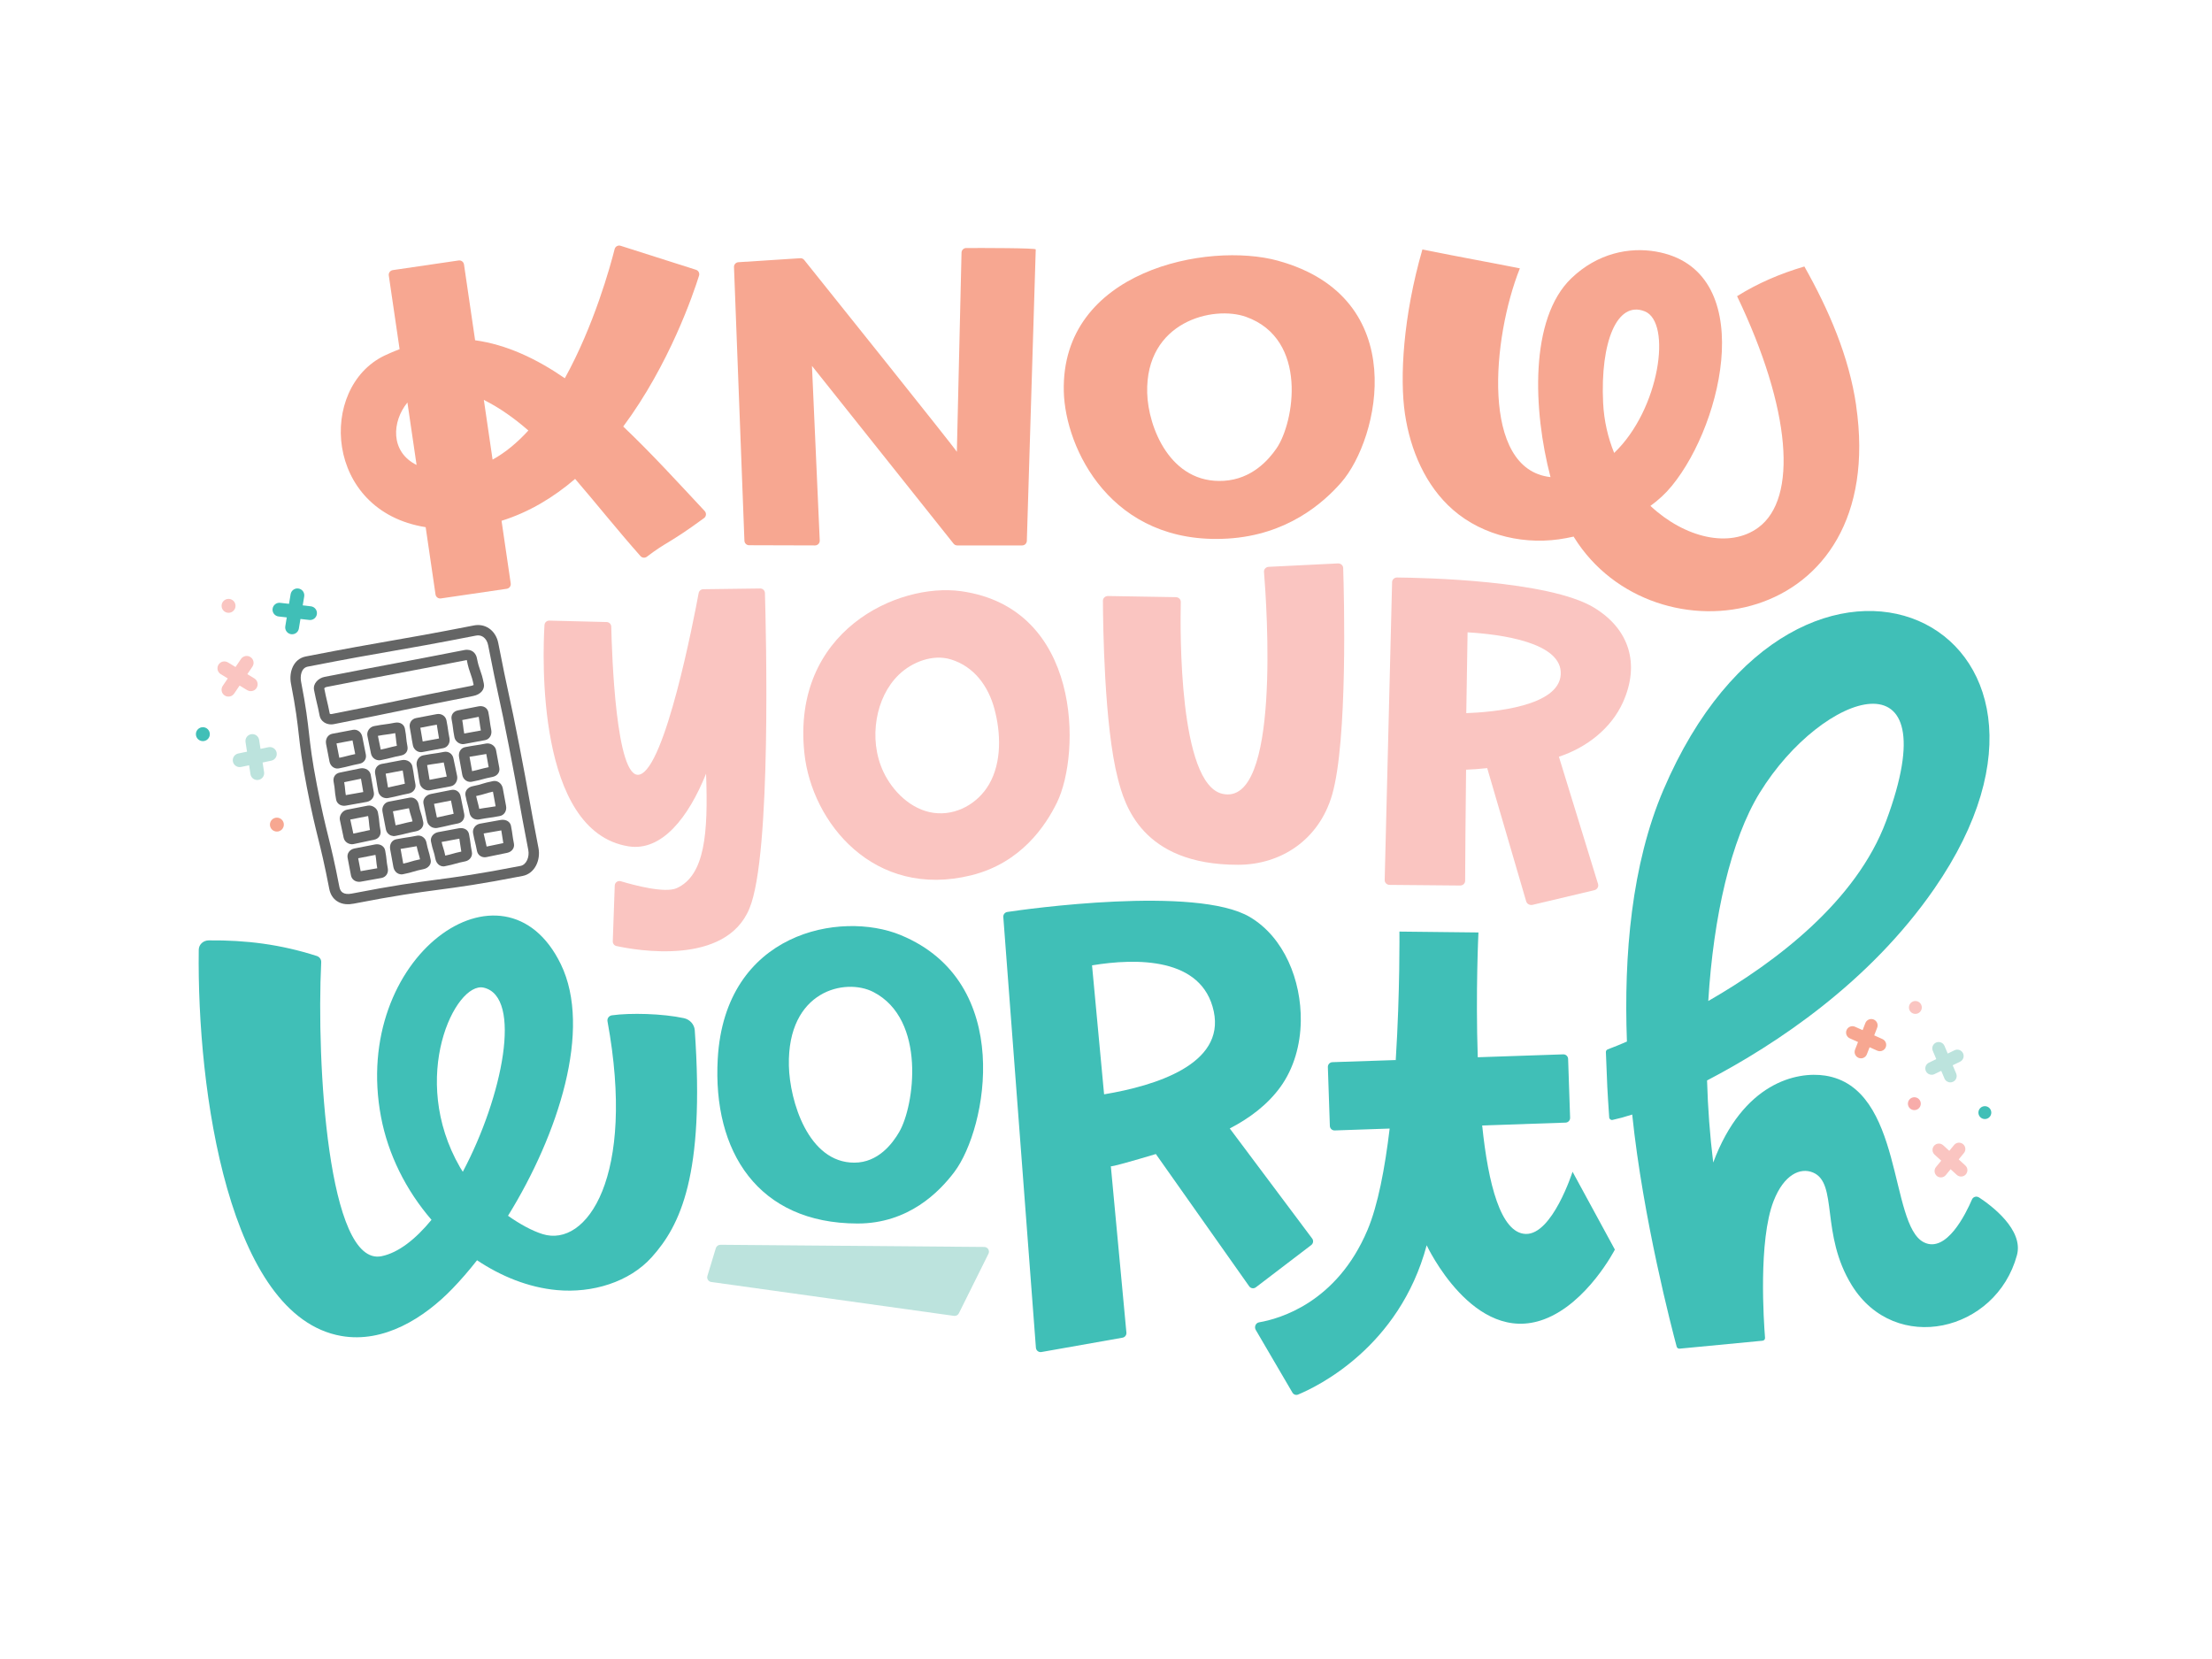 <?xml version="1.0" encoding="UTF-8"?> <svg xmlns="http://www.w3.org/2000/svg" id="Layer_1" viewBox="0 0 800 600"><defs><style>.cls-1{fill:#f7a791;}.cls-2{fill:#f8acaa;}.cls-3{fill:#fac5c1;}.cls-4{fill:#bce3dd;}.cls-5{fill:#40bfb7;}.cls-6{fill:#646565;}</style></defs><path class="cls-1" d="M671.31,146.66c-2.6-17.8-9.91-34.6-18.73-50.28-9.05,2.67-17.03,6.16-24.34,10.74,19.55,40.83,22.01,73.13,7.69,83.67-10.38,7.65-26.65,3.73-39.03-7.83,2.85-2.06,5.46-4.44,7.73-7.22,19.04-23.22,31.16-78.43-5.81-84.77-9.55-1.64-21.04,.56-30.53,9.68-15.19,14.59-13.85,47.76-7.53,71.9-25.4-2.8-21.09-50.44-11.08-75.5-10.36-2.07-20.82-3.91-35.25-6.83-6.97,24.12-8.25,46.39-6.31,59.47s7.44,26.04,17.41,34.72c10.97,9.55,26.62,12.97,40.9,10.21,.9-.17,1.8-.36,2.7-.55,.06,.1,.12,.21,.18,.31,28.78,46.21,113.87,33.69,101.98-47.72Zm-76.46-34.06c9.9,3.96,5.43,35.48-11.07,51.21-2.23-5.5-3.67-11.57-3.99-18.13-1.05-21.86,5-37.1,15.05-33.08Z"></path><path class="cls-1" d="M254.87,184.83c-9.57-10.24-19.34-20.97-29.47-30.57,16.68-22.45,25.36-47.99,27.42-54.57,.28-.89-.22-1.84-1.11-2.12l-27.26-8.68c-.93-.3-1.92,.25-2.16,1.2-1.56,6.17-7.42,27.54-18.01,46.71-10.33-7.11-21.1-12.17-32.45-13.74l-4.02-27.42c-.14-.93-1-1.57-1.93-1.44l-23.83,3.49c-.93,.14-1.57,1-1.44,1.93l3.91,26.66c-1.81,.68-3.63,1.45-5.47,2.33-24.04,11.54-21.86,56.22,14.9,62.05l3.56,24.33c.14,.93,1,1.57,1.93,1.44l23.83-3.49c.93-.14,1.57-1,1.44-1.93l-3.32-22.66c10-3.12,18.85-8.5,26.61-15.15,7.45,8.63,15.03,18.2,23.64,27.92,.59,.67,1.61,.76,2.32,.22,7.36-5.62,7.91-4.61,20.66-13.96,.82-.6,.94-1.79,.25-2.53Zm-107.52-39.26l3.31,22.59c-9.6-4.78-8.93-15.72-3.31-22.59Zm30.8,20.65l-3.16-21.59c5.77,2.9,11.05,6.66,16.1,11.07-3.93,4.3-8.23,7.93-12.93,10.52Z"></path><path class="cls-1" d="M462.23,94.3c-25.4-6.99-78.58,3.47-77.49,47.31,.51,20.54,17.13,55.64,59.2,53.18,21.62-1.27,34.73-12.98,41.12-20.28,13.82-15.8,25.61-66.87-22.83-80.2Zm-.53,67.82c-2.93,4.28-8.97,11.13-19.02,11.77-19.55,1.23-27.45-19.6-27.78-31.73-.72-25.91,23.96-31.81,35.8-27.55,22.59,8.13,17.35,38.25,11,47.51Z"></path><path class="cls-5" d="M325.74,338.18c-21.68-8.94-63.57-1.14-66.16,44.77-1.89,33.56,14.59,59.48,50.5,59.55,18.46,.04,29.65-11.43,35.11-18.69,11.8-15.71,21.89-68.57-19.44-85.62Zm-.49,71.16c-2.51,4.31-7.66,11.12-16.24,11.15-16.69,.06-23.41-22.3-23.7-35.06-.6-27.24,20.46-31.88,30.57-26.65,19.27,9.96,14.79,41.24,9.36,50.56Z"></path><path class="cls-1" d="M374.59,90.19l-3.22,105.42c-.03,.92-.78,1.65-1.7,1.65h-23.47c-.52,0-1.01-.24-1.33-.64l-51.21-64.29,2.81,63.15c.04,.97-.73,1.78-1.7,1.78l-23.85-.07c-.91,0-1.66-.72-1.69-1.64l-3.77-98.96c-.04-.92,.67-1.7,1.59-1.76l22.37-1.44c.55-.04,1.09,.2,1.43,.63,5.78,7.21,55.22,68.92,55.21,69.39,0,0,1.44-61.15,1.69-72.05,.02-.92,.77-1.65,1.69-1.66,5.85-.02,25.19-.03,25.16,.5Z"></path><path class="cls-3" d="M274.94,212.83l-20.61,.27c-.81,.01-1.5,.59-1.65,1.38-1.73,9.33-12.1,63.39-21.42,65.67-8.53,2.08-9.98-44.21-10.19-53.52-.02-.91-.75-1.63-1.66-1.66l-20.75-.52c-.91-.02-1.68,.68-1.74,1.59-.66,11.06-3.02,74.65,30.33,80.04,12.13,1.96,21.75-10.48,28.11-26.26,.8,21.49-.42,36.74-10.59,41.38-4.29,1.95-15.55-1.08-20.25-2.49-1.07-.32-2.15,.45-2.19,1.57l-.71,20.15c-.03,.82,.53,1.55,1.34,1.72,7.11,1.54,39.52,7.3,48.08-13.59,8.08-19.29,5.98-101.35,5.61-114.09-.03-.93-.79-1.65-1.72-1.64Z"></path><path class="cls-3" d="M347.57,213.81c-22.87-3.18-61.36,14.4-56.65,58.62,2.67,25.1,25.16,52.84,60.36,44.13,18.09-4.48,26.96-18.09,30.98-26.3,8.7-17.78,8.93-70.38-34.69-76.45Zm10.12,69.87c-3.99,6.88-11.85,11.42-20.03,10.3-8.18-1.12-14.89-7.85-18.18-14.87-2.78-5.93-3.5-12.72-2.39-19.18,1.01-5.92,3.62-11.72,8.03-15.96,4.72-4.53,12.2-7.48,18.73-5.5,8.48,2.57,13.57,9.73,15.76,17.78,2.36,8.66,2.77,19.37-1.92,27.44Z"></path><path class="cls-3" d="M400.74,215.56c-1.02-.02-1.86,.75-1.85,1.7,.03,8.4,.45,45.28,5.41,64.39,2.36,9.1,8.44,31.13,43.44,31.11,15.48,0,29.29-8.98,34.03-25.29,5.69-19.57,4.34-71.87,4.01-82.06-.03-.95-.89-1.69-1.91-1.64l-25.01,1.23c-1.02,.05-1.8,.87-1.72,1.82,1,12.23,6.09,85.1-15.05,80.27-15.77-3.6-15.28-58.92-15.04-69.39,.02-.94-.78-1.72-1.79-1.73l-24.51-.41Z"></path><g><path class="cls-5" d="M105.43,229.39c-.07,0-.14-.01-.2-.03-1.36-.23-2.27-1.51-2.05-2.86l1.93-11.6c.22-1.36,1.5-2.27,2.86-2.05,1.36,.22,2.27,1.51,2.05,2.86l-1.93,11.6c-.21,1.29-1.38,2.18-2.66,2.07Z"></path><path class="cls-5" d="M111.94,224.22s-.05,0-.07,0l-11.1-1.26c-1.37-.16-2.35-1.39-2.19-2.75,.16-1.37,1.4-2.35,2.75-2.19l11.09,1.26c1.37,.15,2.35,1.39,2.19,2.75-.15,1.34-1.34,2.31-2.68,2.2Z"></path></g><g><path class="cls-3" d="M82.41,251.93c-.41-.03-.82-.17-1.19-.42-1.14-.77-1.43-2.32-.66-3.46l6.6-9.73c.77-1.14,2.32-1.43,3.46-.66,1.14,.77,1.43,2.32,.66,3.46l-6.6,9.73c-.52,.77-1.4,1.16-2.27,1.08Z"></path><path class="cls-3" d="M90.49,249.96c-.37-.03-.74-.15-1.08-.35l-9.56-5.78c-1.18-.71-1.55-2.24-.84-3.42,.71-1.18,2.24-1.55,3.42-.84l9.55,5.78c1.18,.71,1.55,2.24,.84,3.42-.51,.84-1.43,1.27-2.34,1.19Z"></path></g><g><path class="cls-4" d="M92.84,282.09c-1.12-.09-2.07-.94-2.25-2.1l-1.79-11.62c-.21-1.36,.72-2.63,2.08-2.84,1.36-.21,2.63,.72,2.84,2.08l1.79,11.62c.21,1.36-.72,2.63-2.08,2.84-.2,.03-.4,.04-.59,.02Z"></path><path class="cls-4" d="M86.47,277.42c-1.07-.09-2-.87-2.23-1.97-.28-1.35,.58-2.66,1.93-2.94l10.93-2.27c1.34-.28,2.66,.58,2.94,1.93,.28,1.35-.58,2.66-1.93,2.94l-10.93,2.27c-.24,.05-.48,.06-.71,.04Z"></path></g><circle class="cls-3" cx="82.66" cy="219.11" r="2.52"></circle><circle class="cls-1" cx="100.14" cy="298.23" r="2.52"></circle><circle class="cls-5" cx="73.37" cy="265.52" r="2.52"></circle><g><path class="cls-6" d="M125.15,327.01c-1.25-.1-2.37-.48-3.31-1.12-1.43-.96-2.38-2.48-2.75-4.4-1.79-9.22-2.94-13.86-4.05-18.35-1.12-4.53-2.29-9.22-4.09-18.54-1.81-9.34-2.35-14.16-2.88-18.83-.52-4.59-1.05-9.34-2.84-18.54-.79-4.09,.82-8.92,5.36-9.81,15.19-2.96,22.94-4.31,30.44-5.62,7.48-1.3,15.22-2.64,30.37-5.6,1.97-.38,3.85-.02,5.44,1.04,1.73,1.17,2.93,3.07,3.37,5.35,1.79,9.25,2.81,13.93,3.79,18.46,.99,4.55,2.01,9.25,3.81,18.54,1.8,9.28,2.65,14,3.47,18.58,.82,4.56,1.67,9.28,3.47,18.55,.81,4.15-1.17,9.19-5.78,10.09-15.23,2.97-23.06,4.02-30.63,5.02-7.52,1-15.29,2.04-30.41,4.99-.97,.19-1.9,.25-2.77,.18Zm48.05-97.2c-.35-.03-.71,0-1.09,.07-15.19,2.97-22.95,4.31-30.45,5.62-7.48,1.3-15.21,2.64-30.36,5.6-2.45,.48-2.79,3.51-2.41,5.44,1.81,9.34,2.35,14.16,2.88,18.83,.52,4.59,1.05,9.34,2.84,18.54,1.79,9.22,2.94,13.86,4.05,18.35,1.12,4.53,2.29,9.22,4.09,18.54,.18,.93,.57,1.61,1.17,2.01,.76,.51,1.9,.64,3.28,.37,15.23-2.97,23.06-4.02,30.63-5.02,7.52-1,15.29-2.04,30.41-4.99h0c2.23-.44,3.28-3.36,2.83-5.72-1.8-9.29-2.65-14.02-3.47-18.6-.82-4.56-1.67-9.28-3.46-18.53-1.79-9.25-2.81-13.93-3.79-18.46-.99-4.55-2.01-9.25-3.81-18.54-.25-1.28-.9-2.36-1.79-2.96-.47-.31-.98-.5-1.55-.54Z"></path><path class="cls-6" d="M119.35,261.97c-.78-.07-1.52-.32-2.15-.74-.84-.57-1.41-1.41-1.6-2.38-.44-2.29-.71-3.4-.99-4.57-.28-1.16-.56-2.35-1.03-4.73-.46-2.38,1.62-4.32,3.81-4.75,12.63-2.47,19.06-3.68,25.28-4.85,6.21-1.17,12.63-2.38,25.25-4.85,1.47-.29,2.46,.11,3.03,.5,.55,.37,1.27,1.1,1.53,2.46,.43,2.2,.79,3.23,1.18,4.33,.42,1.18,.85,2.4,1.33,4.87,.41,2.1-1.18,3.93-3.85,4.45-12.61,2.46-19,3.8-25.19,5.09-6.2,1.29-12.61,2.63-25.24,5.1-.46,.09-.92,.11-1.37,.08Zm-2.08-13.04c.43,2.23,.7,3.32,.97,4.48,.28,1.16,.56,2.35,1.03,4.73,.04,.04,.34,.17,.73,.09,12.61-2.46,19.01-3.8,25.2-5.09,6.2-1.29,12.6-2.63,25.24-5.1h0c.41-.08,.7-.22,.86-.32-.41-2.04-.76-3.04-1.14-4.1-.42-1.18-.85-2.4-1.33-4.87v-.03c-.05,0-.11,.01-.18,.03-12.63,2.47-19.06,3.68-25.28,4.85-6.21,1.17-12.63,2.38-25.25,4.85-.41,.08-.74,.33-.84,.47Z"></path><g><path class="cls-6" d="M121.8,277.95c-.47-.04-.92-.2-1.32-.47-.67-.45-1.14-1.19-1.31-2.03l-1.24-6.4c-.34-1.75,.64-3.36,2.22-3.67,1.88-.37,2.82-.54,3.76-.71,.93-.17,1.86-.34,3.72-.71,.72-.14,1.45,.01,2.06,.42,.69,.46,1.18,1.23,1.35,2.11h0c.31,1.59,.47,2.39,.63,3.18,.16,.8,.33,1.61,.64,3.21,.31,1.61-.65,3.02-2.3,3.34-1.81,.35-2.68,.58-3.6,.81-.93,.24-1.9,.49-3.82,.86-.26,.05-.52,.06-.78,.04Zm-.1-9.07l1.01,5.19c1.27-.26,2-.45,2.76-.65,.79-.2,1.6-.41,3-.7-.2-1.04-.33-1.68-.46-2.31-.14-.7-.28-1.4-.52-2.63-1.33,.26-2.12,.4-2.9,.55-.78,.14-1.56,.29-2.88,.54Zm5.67-1.67h0Z"></path><path class="cls-6" d="M167.18,269.11c-.53-.04-1.05-.23-1.51-.54-.69-.46-1.17-1.17-1.32-1.94-.32-1.67-.43-2.52-.53-3.35-.1-.8-.19-1.56-.49-3.09-.31-1.6,.63-2.94,2.29-3.27l7.47-1.47c.89-.17,1.74-.02,2.4,.42,.59,.4,.99,1.01,1.13,1.72h0c.32,1.66,.43,2.51,.54,3.33,.11,.8,.21,1.56,.51,3.11,.33,1.74-.63,3.34-2.21,3.65-1.88,.37-2.83,.53-3.77,.7-.93,.16-1.86,.33-3.71,.69-.26,.05-.54,.07-.81,.04Zm0-8.69c.19,1.08,.27,1.75,.35,2.41,.08,.68,.16,1.33,.37,2.46,1.49-.29,2.32-.43,3.16-.58,.77-.14,1.55-.27,2.85-.52-.24-1.3-.34-2.04-.44-2.77-.08-.62-.16-1.22-.33-2.17l-5.96,1.17Z"></path><path class="cls-6" d="M152.04,272.02c-.5-.04-.98-.21-1.41-.5-.67-.45-1.14-1.16-1.3-1.96-.32-1.64-.45-2.46-.57-3.28-.12-.79-.25-1.58-.55-3.14-.32-1.64,.65-3.12,2.26-3.44,1.87-.37,2.81-.54,3.75-.72,.93-.17,1.86-.35,3.72-.71,.83-.16,1.65,0,2.32,.45,.63,.43,1.06,1.08,1.21,1.83h0c.32,1.64,.44,2.47,.56,3.3,.11,.79,.23,1.57,.53,3.13,.33,1.71-.65,3.29-2.23,3.6-1.88,.37-2.83,.54-3.77,.7-.93,.16-1.86,.33-3.71,.69-.27,.05-.54,.07-.81,.05Zm-.02-8.82c.21,1.14,.32,1.82,.43,2.5,.1,.67,.21,1.33,.42,2.47,1.41-.27,2.23-.42,3.04-.56,.78-.14,1.55-.28,2.87-.53-.23-1.25-.34-1.97-.44-2.69-.09-.64-.18-1.27-.37-2.32-1.43,.28-2.24,.43-3.06,.58-.78,.15-1.56,.29-2.88,.55Zm5.79-1.94h0Z"></path><path class="cls-6" d="M136.88,274.95c-.5-.04-.99-.21-1.43-.5-.67-.45-1.12-1.14-1.28-1.93-.31-1.58-.47-2.37-.64-3.16-.17-.81-.34-1.61-.65-3.23-.31-1.62,.78-3.21,2.44-3.53,1.92-.38,2.91-.5,3.87-.63,.94-.12,1.83-.24,3.64-.59,.93-.18,1.82-.03,2.49,.43,.58,.39,.97,.99,1.11,1.68h0c.33,1.69,.41,2.56,.49,3.4,.08,.79,.15,1.54,.44,3.06,.31,1.61-.61,2.95-2.24,3.27-1.81,.35-2.68,.58-3.6,.82-.93,.24-1.9,.49-3.82,.87-.28,.05-.56,.07-.83,.05Zm-.2-8.81c.22,1.12,.36,1.78,.5,2.44,.14,.68,.29,1.36,.52,2.52,1.35-.28,2.1-.47,2.89-.68,.78-.2,1.58-.41,2.94-.69-.19-1.11-.26-1.8-.32-2.48-.06-.6-.12-1.18-.27-2.1-1.55,.29-2.43,.4-3.27,.51-.82,.11-1.6,.21-2.99,.47Zm6.09-1.94h0Z"></path></g><g><path class="cls-6" d="M124.14,291.4c-.53-.04-1.03-.21-1.45-.49-.59-.39-.98-1-1.12-1.69-.33-1.69-.41-2.57-.48-3.42-.07-.79-.14-1.54-.43-3.04-.32-1.65,.59-3.02,2.21-3.34,1.85-.36,2.77-.56,3.69-.76,.94-.2,1.88-.4,3.76-.77,.88-.17,1.84,.02,2.56,.51,.63,.42,1.04,1.04,1.18,1.75h0c.32,1.63,.45,2.45,.58,3.27,.13,.79,.25,1.58,.56,3.15,.31,1.59-.8,3.1-2.53,3.44-1.89,.37-2.85,.53-3.8,.68-.92,.15-1.85,.3-3.69,.66-.36,.07-.71,.09-1.04,.06Zm.34-8.5c.2,1.16,.26,1.87,.33,2.56,.05,.6,.11,1.18,.26,2.1,1.51-.29,2.36-.43,3.2-.56,.82-.13,1.64-.27,3.11-.55-.21-1.11-.31-1.78-.42-2.45-.1-.64-.21-1.29-.41-2.36-1.53,.3-2.37,.48-3.21,.66-.78,.17-1.55,.33-2.86,.59Z"></path><path class="cls-6" d="M169.84,282.77c-.48-.04-.94-.2-1.35-.48-.66-.45-1.13-1.17-1.29-1.99-.31-1.62-.45-2.44-.59-3.25-.13-.79-.27-1.59-.57-3.16-.35-1.79,.58-3.37,2.17-3.68,1.9-.37,2.88-.52,3.83-.66,.95-.14,1.84-.28,3.67-.63,.74-.15,1.56,0,2.24,.39,.76,.44,1.29,1.16,1.45,1.98h0c.31,1.62,.45,2.43,.6,3.24,.14,.79,.28,1.59,.58,3.17,.3,1.57-.75,2.96-2.51,3.3-1.8,.35-2.66,.58-3.58,.83-.94,.25-1.91,.52-3.84,.89-.27,.05-.53,.07-.8,.04Zm-.03-9.07c.24,1.28,.37,2.01,.49,2.73,.11,.67,.22,1.33,.44,2.47,1.27-.27,2-.46,2.77-.67,.83-.22,1.69-.46,3.22-.77-.19-1.02-.3-1.66-.41-2.29-.12-.67-.23-1.34-.45-2.48-1.55,.29-2.42,.43-3.27,.55-.78,.12-1.52,.23-2.78,.46Zm5.92-1.71h0Z"></path><path class="cls-6" d="M154.74,285.85c-.55-.05-1.09-.24-1.58-.57-.71-.48-1.21-1.2-1.36-1.97-.32-1.65-.44-2.48-.56-3.31-.11-.78-.23-1.57-.53-3.12-.29-1.51,.59-3.36,2.36-3.7,1.92-.37,2.9-.51,3.86-.64,.94-.13,1.84-.25,3.65-.61,.77-.15,1.53,0,2.16,.42,.65,.44,1.1,1.13,1.25,1.94h0c.3,1.57,.48,2.35,.66,3.13,.18,.81,.36,1.62,.68,3.25,.29,1.52-.57,3.37-2.33,3.71-1.87,.37-2.81,.54-3.75,.71-.93,.17-1.86,.34-3.72,.71-.26,.05-.52,.06-.79,.04Zm-.26-9.14c.24,1.3,.35,2.03,.46,2.76,.1,.68,.2,1.37,.42,2.56,1.53-.3,2.37-.45,3.22-.61,.8-.15,1.6-.29,2.99-.56-.24-1.24-.4-1.93-.56-2.62-.15-.67-.3-1.35-.53-2.5-1.4,.26-2.23,.37-3.03,.48-.82,.11-1.59,.22-2.96,.48Zm5.85-1.7h0Z"></path><path class="cls-6" d="M139.53,288.65c-.52-.04-1.03-.22-1.47-.51-.66-.45-1.11-1.12-1.26-1.89-.32-1.63-.44-2.46-.57-3.28-.12-.79-.24-1.58-.55-3.14-.32-1.66,.69-3.21,2.29-3.53,1.88-.37,2.82-.54,3.76-.71,.93-.17,1.86-.34,3.71-.7,.84-.16,1.77,.03,2.49,.51,.65,.44,1.08,1.08,1.22,1.8h0c.32,1.64,.44,2.47,.56,3.3,.11,.79,.23,1.57,.53,3.13,.31,1.58-.74,3.02-2.44,3.36-1.83,.36-2.71,.57-3.64,.8-.93,.23-1.89,.46-3.8,.83-.28,.05-.56,.07-.84,.05Zm-.05-8.85c.22,1.19,.33,1.89,.44,2.59,.1,.66,.2,1.31,.41,2.42,1.38-.28,2.15-.47,2.96-.66,.81-.2,1.65-.4,3.13-.7-.2-1.09-.3-1.75-.39-2.42-.09-.65-.19-1.3-.39-2.38-1.53,.3-2.38,.45-3.23,.61-.79,.14-1.58,.29-2.93,.55Z"></path></g><g><path class="cls-6" d="M127.03,305.32c-.48-.04-.94-.19-1.36-.44-.74-.44-1.25-1.15-1.4-1.96-.3-1.57-.48-2.35-.66-3.13-.19-.81-.37-1.62-.69-3.25-.31-1.61,.91-3.38,2.56-3.7l7.47-1.46c.8-.16,1.67,.04,2.4,.53,.72,.48,1.19,1.18,1.34,1.95h0c.33,1.69,.41,2.57,.48,3.42,.07,.79,.14,1.54,.43,3.04,.32,1.64-.64,3.05-2.27,3.37-1.84,.36-2.75,.57-3.67,.78-.94,.22-1.88,.43-3.78,.8-.29,.06-.57,.07-.86,.05Zm-.34-8.91c.24,1.2,.39,1.88,.55,2.55,.16,.68,.31,1.36,.55,2.53,1.44-.29,2.24-.47,3.05-.66,.79-.18,1.59-.36,2.95-.64-.2-1.17-.27-1.89-.33-2.59-.06-.68-.12-1.33-.32-2.47l-6.44,1.26Zm-.48,.09h0Z"></path><path class="cls-6" d="M172.43,296.4c-.49-.04-.97-.2-1.38-.48-.64-.43-1.08-1.1-1.23-1.89-.3-1.53-.5-2.27-.71-3.05-.22-.81-.45-1.64-.77-3.31-.3-1.55,.82-2.98,2.61-3.33,1.77-.35,2.61-.6,3.51-.88,.95-.29,1.92-.59,3.88-.97,.73-.14,1.47,.02,2.1,.44,.7,.47,1.22,1.26,1.39,2.12h0c.31,1.61,.46,2.42,.6,3.23,.14,.8,.28,1.59,.59,3.18,.34,1.74-.64,3.35-2.22,3.66-1.92,.38-2.91,.51-3.86,.64-.94,.13-1.83,.25-3.65,.6-.29,.06-.57,.07-.85,.05Zm-.23-8.51c.2,.94,.35,1.51,.52,2.11,.18,.67,.37,1.36,.61,2.54,1.44-.27,2.29-.38,3.11-.49,.79-.11,1.54-.21,2.81-.44-.24-1.26-.37-1.97-.49-2.69-.12-.69-.25-1.39-.48-2.61-1.26,.27-1.97,.49-2.72,.72-.86,.26-1.74,.53-3.35,.87Z"></path><path class="cls-6" d="M157.34,299.48c-.5-.04-1.01-.2-1.45-.48-.75-.46-1.26-1.18-1.42-1.98-.31-1.58-.48-2.36-.65-3.15-.18-.81-.36-1.62-.67-3.24-.34-1.76,1.1-3.17,2.64-3.47l7.46-1.47c.77-.15,1.53,0,2.14,.41,.63,.42,1.06,1.1,1.21,1.91,.31,1.59,.47,2.38,.64,3.17,.17,.8,.34,1.61,.65,3.22,.32,1.63-.67,3.1-2.29,3.42-1.83,.36-2.74,.57-3.65,.79-.94,.22-1.89,.45-3.79,.82-.27,.05-.55,.07-.83,.04Zm-.37-8.74c.21,1.06,.35,1.69,.49,2.33,.15,.69,.31,1.39,.55,2.59,1.46-.29,2.28-.48,3.08-.68,.8-.19,1.6-.38,2.98-.66-.21-1.08-.35-1.73-.48-2.38-.14-.66-.28-1.32-.49-2.42l-6.13,1.21Zm5.97-2.01h0Z"></path><path class="cls-6" d="M142.19,302.35c-.49-.04-.96-.2-1.37-.48-.66-.44-1.11-1.13-1.26-1.93-.31-1.6-.46-2.41-.62-3.21-.15-.8-.3-1.6-.61-3.19-.33-1.68,.7-3.31,2.28-3.61,1.87-.37,2.81-.54,3.75-.72,.93-.18,1.86-.35,3.73-.72,.72-.14,1.44,0,2.04,.41,.68,.46,1.14,1.2,1.31,2.09h0c.29,1.49,.52,2.2,.76,2.95,.26,.82,.54,1.67,.87,3.38,.3,1.55-.82,2.98-2.62,3.33-1.81,.35-2.69,.58-3.61,.81-.93,.24-1.9,.48-3.82,.86-.28,.05-.55,.07-.82,.05Zm-.08-8.93c.23,1.21,.37,1.91,.5,2.6,.13,.67,.25,1.33,.47,2.46,1.31-.27,2.05-.46,2.83-.66,.84-.21,1.71-.44,3.29-.75-.2-.89-.38-1.44-.56-2.01-.23-.71-.47-1.45-.74-2.75-1.3,.25-2.07,.4-2.85,.55-.79,.15-1.58,.3-2.94,.56Zm7.49-2.09l-1.83,.35h0l1.83-.35Z"></path></g><g><path class="cls-6" d="M129.57,318.9c-.54-.04-1.04-.22-1.47-.5-.61-.41-1.02-1.04-1.16-1.76-.32-1.63-.47-2.43-.62-3.24-.15-.79-.3-1.59-.6-3.16-.31-1.59,.76-3.05,2.48-3.38l7.47-1.46c.88-.17,1.79,0,2.48,.46,.61,.41,1.02,1.02,1.15,1.73h0c.33,1.68,.41,2.55,.5,3.4,.08,.79,.16,1.54,.45,3.06,.32,1.67-.64,3.16-2.23,3.47-1.9,.37-2.85,.52-3.8,.68-.92,.15-1.85,.3-3.69,.66-.32,.06-.64,.08-.95,.05Zm-.03-8.51c.2,1.04,.32,1.68,.44,2.32,.12,.65,.24,1.29,.45,2.36,1.49-.28,2.34-.42,3.18-.56,.77-.12,1.54-.25,2.83-.49-.22-1.22-.29-1.95-.36-2.65-.06-.63-.12-1.22-.29-2.19l-6.25,1.22Zm6.09-2.09h0Z"></path><path class="cls-6" d="M175.04,310.04c-.49-.04-.95-.2-1.35-.47-.62-.41-1.04-1.07-1.19-1.84-.3-1.55-.49-2.3-.68-3.09-.2-.8-.41-1.63-.72-3.28-.31-1.59,.8-3.14,2.48-3.47,1.9-.37,2.85-.52,3.8-.68,.92-.15,1.85-.3,3.69-.66,.93-.18,1.91,0,2.61,.46,.59,.4,.99,.99,1.12,1.67h0c.32,1.65,.44,2.5,.55,3.32,.11,.81,.22,1.57,.52,3.12,.3,1.56-.77,2.99-2.49,3.33-1.85,.36-2.77,.56-3.69,.76-.94,.2-1.88,.4-3.76,.77-.3,.06-.6,.07-.89,.05Zm-.12-8.6c.21,1.05,.37,1.66,.53,2.31,.16,.65,.33,1.32,.55,2.42,1.34-.27,2.12-.43,2.9-.6,.83-.18,1.65-.36,3.13-.65-.19-1.07-.29-1.74-.38-2.39-.09-.63-.17-1.24-.35-2.21-1.59,.3-2.46,.44-3.32,.58-.81,.13-1.63,.26-3.06,.54Zm6.21-2.03h0Z"></path><path class="cls-6" d="M160.13,313.33c-.45-.04-.88-.19-1.26-.45-.7-.47-1.21-1.28-1.39-2.21-.29-1.5-.51-2.21-.75-2.96-.26-.82-.53-1.67-.86-3.37-.3-1.56,.84-3.04,2.59-3.39,1.88-.37,2.83-.54,3.77-.7,.93-.16,1.86-.33,3.71-.69,.95-.18,1.89-.02,2.58,.44,.58,.39,.97,.98,1.1,1.66h0c.32,1.66,.43,2.51,.54,3.34,.1,.8,.2,1.56,.5,3.1,.31,1.59-.75,3.09-2.4,3.42-1.79,.35-2.64,.59-3.55,.85-.94,.27-1.91,.54-3.86,.92-.24,.05-.49,.06-.73,.04Zm-.41-8.81c.21,.93,.38,1.49,.57,2.07,.23,.73,.47,1.49,.75,2.85,1.21-.26,1.91-.46,2.65-.67,.82-.23,1.66-.47,3.15-.78-.21-1.15-.3-1.84-.39-2.52-.08-.62-.16-1.21-.32-2.15-1.56,.3-2.41,.45-3.25,.6-.83,.15-1.67,.3-3.17,.59Zm6.24-2.14h0Z"></path><path class="cls-6" d="M144.96,316.22c-.46-.04-.91-.2-1.31-.46-.69-.47-1.19-1.24-1.36-2.12-.31-1.62-.45-2.43-.59-3.24-.14-.79-.27-1.59-.58-3.17-.35-1.8,.57-3.38,2.14-3.69,1.91-.37,2.89-.52,3.83-.66,.95-.14,1.84-.27,3.66-.63,.76-.15,1.53,0,2.17,.44,.67,.45,1.14,1.17,1.3,1.98h0c.29,1.51,.51,2.23,.73,2.99,.24,.81,.49,1.66,.82,3.35,.3,1.55-.84,2.99-2.66,3.34-1.78,.35-2.62,.6-3.52,.87-.94,.28-1.92,.58-3.87,.96-.25,.05-.5,.06-.75,.04Zm-.08-9.2c.25,1.29,.37,2.01,.49,2.73,.12,.69,.24,1.38,.47,2.59,1.22-.26,1.93-.47,2.67-.7,.86-.26,1.75-.53,3.4-.86-.2-.91-.37-1.47-.54-2.06-.21-.7-.42-1.42-.68-2.67-1.41,.26-2.24,.39-3.05,.51-.78,.11-1.52,.23-2.76,.46Zm5.67-1.64h0Z"></path></g></g><path class="cls-3" d="M576.47,219.73c-16.38-9.86-61.7-10.78-71.2-10.87-.98,0-1.78,.73-1.8,1.66l-2.68,107.77c-.02,.95,.77,1.73,1.77,1.74l25.52,.23c.99,0,1.8-.74,1.81-1.68,.03-5.76,.13-25.02,.34-40.21,2.11-.06,4.77-.27,7.64-.57l14.09,48.17c.28,.95,1.3,1.51,2.31,1.28l22.31-5.29c1.05-.25,1.68-1.28,1.37-2.27l-14.15-46.01c10.06-3.32,18.89-10.25,23.14-19.64,6.28-13.92,2.31-26.61-10.48-34.3Zm-46.17,38.19c.16-10.67,.34-21.08,.47-29.23,11.72,.69,34.41,3.57,33.69,15.28-.71,11.52-24.39,13.59-34.16,13.95Z"></path><g><path class="cls-3" d="M709.25,425.51c-.55,0-1.11-.2-1.55-.6l-8.03-7.32c-.94-.86-1-2.31-.15-3.25,.86-.94,2.31-1,3.25-.15l8.02,7.32c.94,.86,1,2.31,.15,3.25-.45,.5-1.08,.75-1.7,.75Z"></path><path class="cls-3" d="M701.96,425.83c-.51,0-1.03-.17-1.46-.52-.98-.81-1.12-2.25-.32-3.24l6.55-7.97c.81-.98,2.25-1.12,3.23-.31,.98,.81,1.12,2.25,.31,3.23l-6.55,7.97c-.45,.55-1.11,.84-1.78,.84Z"></path></g><g><path class="cls-4" d="M705.37,391.46c-.9,0-1.75-.53-2.12-1.4l-4.23-10.01c-.49-1.17,.05-2.52,1.22-3.01,1.17-.49,2.52,.05,3.01,1.22l4.23,10c.49,1.17-.05,2.52-1.22,3.01-.29,.12-.6,.18-.89,.18Z"></path><path class="cls-4" d="M698.61,388.71c-.85,0-1.67-.48-2.07-1.3-.55-1.14-.08-2.52,1.06-3.07l9.28-4.5c1.14-.55,2.52-.08,3.07,1.07,.55,1.14,.08,2.52-1.07,3.07l-9.28,4.5c-.32,.16-.67,.23-1,.23Z"></path></g><g><path class="cls-1" d="M679.86,380.18c-.31,0-.63-.07-.94-.2l-9.91-4.45c-1.16-.52-1.67-1.88-1.15-3.04s1.88-1.67,3.04-1.15l9.91,4.45c1.16,.52,1.68,1.88,1.16,3.04-.38,.85-1.22,1.36-2.1,1.36Z"></path><path class="cls-1" d="M673.04,382.76c-.28,0-.56-.05-.83-.16-1.18-.46-1.77-1.79-1.31-2.97l3.73-9.62c.46-1.18,1.8-1.77,2.97-1.31,1.18,.46,1.77,1.79,1.31,2.97l-3.73,9.62c-.35,.91-1.22,1.47-2.14,1.47Z"></path></g><circle class="cls-5" cx="717.85" cy="402.39" r="2.33"></circle><circle class="cls-3" cx="692.72" cy="364.36" r="2.33"></circle><circle class="cls-2" cx="692.35" cy="399.16" r="2.33"></circle><path class="cls-5" d="M474.55,447.91l-29.79-39.79c7.12-3.68,13.65-8.55,18.33-15.02,4.84-6.7,7.24-15.18,7.36-23.83,.2-14.73-6.01-30.24-18.39-37.6-19.37-11.52-81.52-2.82-87.77-1.84-.88,.14-1.49,.92-1.43,1.81l11.79,155.79c.08,1,1,1.72,1.99,1.55l29.34-5.19c.87-.15,1.48-.95,1.4-1.83l-5.63-60.19c.03,.34,7.77-1.85,16.28-4.4l33.75,47.83c.56,.79,1.65,.96,2.42,.37l20.03-15.28c.74-.57,.89-1.62,.33-2.37Zm-75.24-52.13l-4.36-46.65c15.83-2.61,39.83-3.08,44.03,16.67,4.05,19.1-21.01,26.86-39.67,29.98Z"></path><path class="cls-5" d="M568.73,423.79s-7.29,22.8-16.95,22.48c-9.03-.3-13.55-18.1-15.73-39.23l30.16-1.03c.94-.03,1.67-.82,1.64-1.76l-.72-21.29c-.03-.94-.82-1.67-1.76-1.64l-30.92,1.05c-.8-23.79,.25-45.13,.25-45.13l-28.58-.32s.24,21.64-1.33,46.45l-22.91,.78c-.94,.03-1.67,.82-1.64,1.76l.72,21.29c.03,.94,.82,1.67,1.76,1.64l19.87-.68c-1.72,14.36-4.25,27.77-8.01,36.67-11.12,26.37-31.94,32.17-39.23,33.41-1.21,.21-1.83,1.65-1.18,2.76l13.24,22.63c.43,.74,1.29,1.05,2.05,.73,6.66-2.75,36.59-16.96,46.52-53.99,0,0,16.94,36.31,42.45,26.78,15.63-5.83,25.61-25.22,25.61-25.22l-15.31-28.16Z"></path><path class="cls-5" d="M715.68,433.06c-.88-.58-2.07-.22-2.49,.75-2.24,5.22-9.26,19.52-17.37,15.5-12.68-6.28-7.28-55.88-35.71-60.3-10.27-1.59-29.71,2.52-40.5,31.43-1.2-9.74-1.95-19.72-2.23-29.68,25.13-13.13,58.73-35.45,82.15-69.29,66.12-95.51-48.71-151.09-97.96-35.74-11.48,26.9-14.34,59.63-13.17,90.96-3.22,1.38-3.4,1.45-6.97,2.84-.4,.16-.66,.55-.64,.98,.47,12.55,.5,13.18,1.2,23.61,.04,.62,.63,1.05,1.23,.91,3.17-.73,3.52-.84,7.09-1.94,3.92,37.74,14.43,77.78,16.08,83.94,.13,.47,.57,.78,1.06,.73l30-2.87c.54-.05,.95-.52,.9-1.07-.46-5.72-2.48-35.17,3.1-49.46,3.74-9.59,9.66-12.21,14.23-10.31,9.18,3.83,2.6,22.26,14.04,40.77,15.68,25.38,52.19,16.9,59.73-10.85,2.5-9.2-9.21-17.95-13.76-20.94Zm-79.22-146.39c22.71-36.91,68.9-52.16,45.7,10.24-10.79,29.04-39.82,51.01-64.34,65.12,1.86-30.52,8.17-58.34,18.63-75.36Z"></path><path class="cls-4" d="M260.53,450.19l95.45,.79c1.26,.01,2.07,1.33,1.51,2.46l-10.7,21.53c-.33,.65-1.03,1.03-1.76,.93l-87.8-12.25c-1.03-.14-1.69-1.18-1.39-2.18l3.05-10.06c.22-.72,.89-1.21,1.64-1.21Z"></path><path class="cls-5" d="M251.27,372.61c-.15-2.1-1.75-3.91-3.93-4.38-7.74-1.67-19.39-1.96-26.01-1.03-1.1,.15-1.81,1.13-1.62,2.17,10.32,56.18-7.52,81.96-23.5,76.95-3.81-1.19-8.2-3.61-12.48-6.62,18.24-29.49,30.49-67.48,19.11-90.96-20.42-42.11-76.01-2.81-65.04,55.22,2.56,13.53,8.98,26.46,18.26,37.21-5.75,6.99-11.95,11.9-18.06,13.15-19.41,3.95-23.61-70.19-21.83-106.34,.05-.99-.61-1.92-1.61-2.24-13.12-4.21-25.59-5.77-39.07-5.64-1.99,.02-3.58,1.5-3.61,3.38-.7,51.09,10.92,132.57,51.55,139.69,15.35,2.69,29.94-6.47,40.24-17.15,2.97-3.08,5.95-6.52,8.86-10.23,8.63,5.76,18.52,9.84,28.89,10.79,12.75,1.17,26.16-2.85,34.3-11.91,10.24-11.4,19.25-29.48,15.55-82.06Zm-84.9,49.56c-18.71-32.49-1.63-67.35,8.58-64.97,14.09,3.28,6.9,39.29-7.57,66.59-.37-.55-.71-1.09-1.01-1.62Z"></path></svg> 